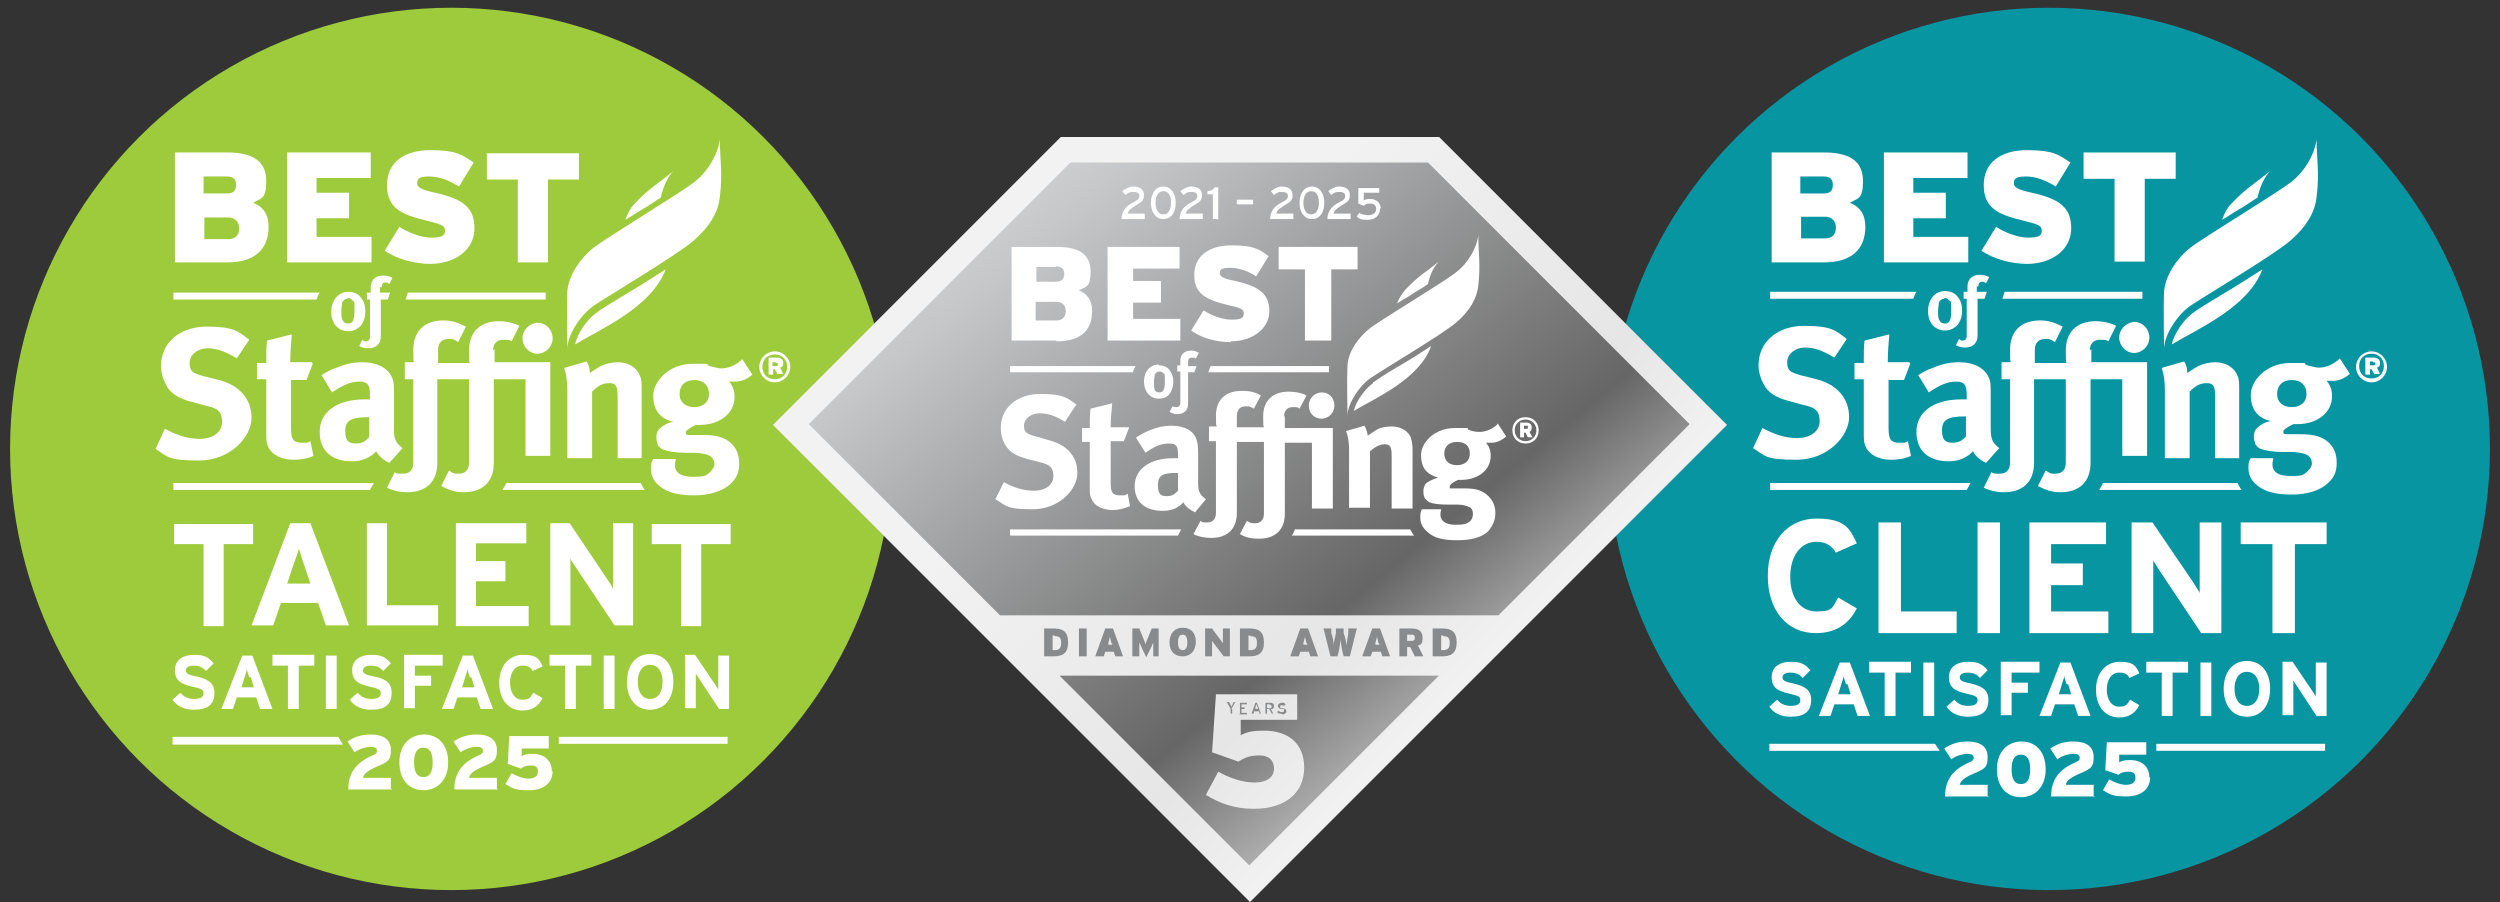 <?xml version="1.0" encoding="UTF-8"?>
<svg id="Layer_1" xmlns="http://www.w3.org/2000/svg" xmlns:xlink="http://www.w3.org/1999/xlink" version="1.1" viewBox="0 0 323 116.6">
  <rect x="0" y="0" width="323" height="116.6" fill="#333333" stroke="none"/>
  <!-- Generator: Adobe Illustrator 29.3.0, SVG Export Plug-In . SVG Version: 2.1.0 Build 146)  -->
  <defs>
    <style>
      .st0 {
        fill: url(#linear-gradient2);
      }

      .st1 {
        fill: url(#linear-gradient1);
      }

      .st2 {
        fill: url(#linear-gradient);
      }

      .st3 {
        fill: #0895a2;
      }

      .st4 {
        fill: #fff;
      }

      .st5 {
        fill: #9dcb3b;
      }

      .st6 {
        fill: #f2f2f2;
      }

      .st7 {
        fill: #898a8c;
      }
    </style>
    <linearGradient id="linear-gradient" x1="115.2" y1="235.5" x2="193.6" y2="140.1" gradientTransform="translate(0 234) scale(1 -1)" gradientUnits="userSpaceOnUse">
      <stop offset="0" stop-color="#f2f2f2"/>
      <stop offset=".3" stop-color="#c6c7c9"/>
      <stop offset=".8" stop-color="#666"/>
      <stop offset="1" stop-color="#c7c7c7"/>
    </linearGradient>
    <linearGradient id="linear-gradient1" x1="130.7" y1="209.9" x2="192.8" y2="147.8" gradientTransform="translate(0 234) scale(1 -1)" gradientUnits="userSpaceOnUse">
      <stop offset="0" stop-color="#f2f2f2"/>
      <stop offset=".3" stop-color="#f2f2f2"/>
      <stop offset=".8" stop-color="#e6e6e6"/>
      <stop offset="1" stop-color="#f2f2f2"/>
    </linearGradient>
    <linearGradient id="linear-gradient2" x1="110.1" y1="189.3" x2="172.2" y2="127.2" gradientTransform="translate(0 234) scale(1 -1)" gradientUnits="userSpaceOnUse">
      <stop offset="0" stop-color="#f2f2f2"/>
      <stop offset=".3" stop-color="#f2f2f2"/>
      <stop offset=".8" stop-color="#e6e6e6"/>
      <stop offset="1" stop-color="#f2f2f2"/>
    </linearGradient>
  </defs>
  <circle class="st5" cx="58.3" cy="58" r="57"/>
  <path class="st4" d="M29.4,33.9h-6.8v-14.2h6.8c3.5,0,5,1.3,5,3.7s-.7,2.2-1.7,2.8c1.3.5,2,1.5,2,3.1,0,2.9-1.8,4.6-5.3,4.6ZM29.3,22.8h-3v2.2h3c.9,0,1.2-.4,1.2-1.1s-.3-1.1-1.2-1.1ZM29.5,28.1h-3.1v2.8h3.1c1,0,1.4-.6,1.4-1.4s-.5-1.4-1.4-1.4h0Z"/>
  <path class="st4" d="M37.1,33.9v-14.2h10.8v3.3h-7v1.9h4.2v3.3h-4.2v2.4h7.1v3.3h-11,0Z"/>
  <path class="st4" d="M55.7,34.1c-2.3,0-4.5-.7-6-1.7l1.9-3.1c1,.7,2.8,1.4,4.1,1.4s1.8-.2,1.8-.9-.5-.8-2.4-1.3c-3.4-.8-5.1-1.7-5.1-4.6s2.2-4.5,5.6-4.5,4.1.6,5.6,1.6l-1.9,3.1c-1.3-.8-2.5-1.3-3.9-1.3s-1.5.4-1.5.9.5.8,2.3,1.2c3.6.8,5.1,1.9,5.1,4.6s-2.4,4.6-5.8,4.6h0Z"/>
  <path class="st4" d="M70.8,23.2v10.7h-3.9v-10.7h-4v-3.4h11.9v3.4s-4,0-4,0Z"/>
  <path class="st4" d="M85.4,25.4c.3-1.3.9-2.6,1.6-3.3-1.8,1.5-3,2.1-5,4.2-.5.5-.9,1.2-1.2,2.1.7-.4,1.4-.9,2.1-1.3.9-.5,1.7-1.1,2.5-1.6h0Z"/>
  <path class="st4" d="M77.2,40.3c-1.2.8-2.6,2.7-2.9,4.2,3.3-2,9.9-4.8,11.7-9.7-1.7,1.1-3.6,2.3-5.3,3.3-1.6,1-3,1.8-3.5,2.2h0Z"/>
  <path class="st4" d="M89.6,23.6c-1.8,1.4-11.1,7-12.9,8.4-1.8,1.4-3.2,3.6-3.4,5.6-.1,2,0,7.5,0,7.5,0-1.9,1.8-4.5,3.4-5.6s10.7-6.5,12.9-8.4c2.2-1.9,3.2-3.8,3.4-5.6.4-3.3,0-4.9,0-7.5-.2,1.8-1.5,4.2-3.4,5.6Z"/>
  <path class="st4" d="M28.9,70.3v10.6h-2.6v-10.6h-3.8v-2.6h10.2v2.6h-3.8Z"/>
  <path class="st4" d="M42.1,80.8l-1-2.9h-4.8l-1,2.9h-2.8l5-13.2h2.6l5,13.2h-2.9ZM39.3,73c-.3-.8-.5-1.6-.7-2.1-.1.5-.4,1.3-.7,2.1l-.8,2.4h3l-.8-2.4Z"/>
  <path class="st4" d="M47.4,80.8v-13.2h2.6v10.6h6.6v2.6h-9.2Z"/>
  <path class="st4" d="M58.9,80.8v-13.2h9.1v2.6h-6.5v2.3h3.8v2.6h-3.8v3.2h6.8v2.6h-9.4Z"/>
  <path class="st4" d="M79.4,80.8l-4.8-7.2c-.3-.5-.8-1.1-.9-1.5,0,.5,0,2.1,0,2.9v5.8h-2.6v-13.2h2.5l4.7,7c.3.5.8,1.1.9,1.5,0-.5,0-2.1,0-2.9v-5.6h2.6v13.2h-2.4,0Z"/>
  <path class="st4" d="M90.6,70.3v10.6h-2.6v-10.6h-3.8v-2.6h10.2v2.6h-3.8,0Z"/>
  <path class="st4" d="M65.4,62.4c-.1.3-.3.6-.5.9h18.4c-.2-.3-.4-.6-.5-.9,0,0-17.4,0-17.4,0Z"/>
  <polygon class="st4" points="22.4 62.4 22.4 63.3 47.8 63.3 48.3 62.4 22.4 62.4"/>
  <path class="st4" d="M22.4,37.8v.9h18.5c.1-.3.2-.6.4-.9h-18.9Z"/>
  <polygon class="st4" points="70.5 38.7 70.5 37.8 52.7 37.8 52.4 38.7 70.5 38.7"/>
  <path class="st4" d="M32.2,43.9l-1.6,2.4c-1.5-.9-2.6-1.3-3.8-1.3s-2.3.8-2.3,1.9.4,1.3,1.8,1.7l2,.5c2.7.7,4.2,2.5,4.2,4.9s-2.7,5.5-6.8,5.5-4-.5-5.6-1.5l1.2-2.6c1.5.8,2.9,1.3,4.5,1.3s2.9-.8,2.9-2.2-.7-1.8-2.2-2.1l-1.8-.5c-1.6-.4-2.7-1.1-3.2-2.1-.4-.7-.7-1.6-.7-2.5,0-3,2.4-5.1,5.9-5.1s4.1.6,5.5,1.7h0Z"/>
  <path class="st4" d="M40.4,47l-.8,2.1h-2v6.2c0,1.5.3,1.9,1.4,1.9s.6,0,1.1-.2l.4,1.9c-.9.4-1.8.5-2.6.5-1.6,0-2.9-.7-3.3-1.8-.2-.5-.2-.8-.2-1.9v-6.7h-1.2v-2.1h1.2c0-1.2,0-2,.1-2.9l3.2-.8c-.1,1.1-.2,2.4-.2,3.6h2.8Z"/>
  <path class="st4" d="M41.5,48.5c.8-.5,1.1-.7,2-1,1.2-.5,2.2-.7,3.3-.7,2,0,3.4.8,3.9,2.1.2.5.2.9.2,2.2v4.1c0,0,0,.2,0,.2,0,1.3.2,1.8,1.1,2.5l-1.7,1.9c-.7-.3-1.4-.9-1.7-1.5-.4.4-.5.5-.7.6-.6.4-1.4.7-2.4.7-2.7,0-4.2-1.4-4.2-3.8s2-4.2,5.8-4.2.4,0,.7,0v-.5c0-1.4-.3-1.8-1.4-1.8s-2.2.5-3.5,1.4l-1.4-2.3h0ZM47.7,53.9h-.1c-2.2,0-3,.4-3,1.8s.6,1.6,1.4,1.6,1.2-.3,1.7-.8v-2.6Z"/>
  <path class="st4" d="M69.4,45.7c1.1,0,2-.9,2-2s-.9-2-1.9-2-2,.9-2,2,.9,2,1.9,2h0Z"/>
  <path class="st4" d="M63.7,45.3c0-.9.5-1.4,1.3-1.4s.8,0,1.1.2l1-2c-.5-.3-1.6-.6-2.6-.6-2.5,0-3.9,1.4-3.9,3.8s.1,1.1.1,1.6h-4.1v-1.7c0-.9.5-1.4,1.3-1.4s.6,0,1.3.4l1-2c-1-.5-1.8-.8-2.9-.8-2.5,0-3.9,1.4-3.9,3.8s.1,1.1.1,1.6h-1.2v2.2h1.1v10.8c0,.9-.5,1.4-1.3,1.4s-.8,0-1.1-.2l-1,2c.5.3,1.6.6,2.6.6,2.5,0,3.9-1.4,3.9-3.8s0-9.5,0-9.5v-1.3h4.1v10.8c0,.9-.5,1.4-1.3,1.4s-.6,0-1.3-.4l-1,2c1,.5,1.8.8,2.9.8,2.5,0,3.9-1.4,3.9-3.8s0-10.8,0-10.8h4.1v9.9h3.2v-12.1h-7.2v-1.7h0Z"/>
  <path class="st4" d="M73,47.5l2.8-.8c.3.5.4,1,.4,1.5.7-.5.9-.6,1.4-.9.6-.3,1.5-.5,2.2-.5,1.4,0,2.5.7,2.9,1.8.2.4.2,1,.2,1.7v8.9h-3.1v-7.9c0-1.4-.2-1.8-1.1-1.8s-1.5.4-2.2,1.1v8.6h-3.2v-8.8c0-1-.1-2-.4-2.8h0Z"/>
  <path class="st4" d="M95.9,46.4l1.3,2c-.7.6-1.4.9-2.2.9s-.4,0-.8,0c.5.6.7,1.2.7,2,0,2.1-1.9,3.6-4.5,3.6s-.2,0-.5,0c-.8.4-1.3.7-1.3,1s.2.3.5.3h1.7c1.8,0,2.8.3,3.7,1.1.7.7,1,1.5,1,2.6s-.3,1.8-1,2.5c-1.1,1.1-2.9,1.6-4.8,1.6s-3.5-.3-4.6-1.3c-.7-.6-1-1.3-1-2.2s.2-1,.3-1.2h2.9c0,.3-.1.4-.1.8,0,1,.8,1.5,2.3,1.5s1.6-.1,2-.4c.4-.3.8-.8.8-1.2s-.2-.9-.6-1.1c-.3-.2-.8-.3-1.7-.4-.2,0-.6,0-1.4,0-1.4,0-2.3-.2-2.9-.4-.3-.1-.5-.3-.7-.6-.1-.3-.2-.6-.2-1s.1-.8.4-1.1c.4-.4,1.1-.8,1.8-.9-1.8-.4-2.6-1.6-2.6-3.4s2-4.1,5.1-4.1,1.3,0,2.2.3c.9.2,1.1.3,1.5.3.9,0,1.8-.4,2.5-1h0ZM89.7,49.1c-1.2,0-1.9.7-1.9,1.8s.8,1.7,1.9,1.7,1.9-.6,1.9-1.7-.7-1.8-1.9-1.8Z"/>
  <path class="st4" d="M44.9,37.7c.7,0,1.3.2,1.7.7.4.5.6,1,.6,1.8s-.2,1.4-.6,1.9c-.4.4-.9.7-1.6.7-1.3,0-2.2-1-2.2-2.5s.9-2.6,2.2-2.6h0ZM44.9,38.6c-.3,0-.6.2-.7.5,0,.3-.1.6-.1,1.1s0,1,.2,1.2c.1.3.4.4.7.4.6,0,.8-.5.8-1.7s0-1.1-.3-1.3c-.1-.2-.3-.3-.6-.3h0Z"/>
  <path class="st4" d="M49.3,37.1c0-.4.2-.6.5-.6s.2,0,.5.2l.4-.8c-.4-.2-.7-.3-1.2-.3-1,0-1.6.6-1.6,1.5s0,.5,0,.7h-.5v.9h.4v4.8c0,.4-.2.6-.5.6s-.2,0-.5-.2l-.4.8c.4.2.7.3,1.2.3,1,0,1.6-.6,1.6-1.5s0-3.3,0-4.8h.9l.3-.9h-1.3v-.7h0Z"/>
  <path class="st4" d="M100.1,49.4c-1.1,0-2-.9-2-2s.9-2,2-2,2,.9,2,2-.9,2-2,2ZM100.1,45.8c-.9,0-1.6.6-1.6,1.6s.7,1.6,1.6,1.6,1.6-.6,1.6-1.6-.7-1.6-1.6-1.6ZM100.5,48.4l-.4-.7h-.2v.7h-.6v-2.2h1c.5,0,.9.2.9.7s-.2.5-.4.6l.4.8h-.7,0ZM100.2,46.8h-.4v.5h.4c.2,0,.3,0,.3-.2s0-.2-.3-.2h0Z"/>
  <path class="st4" d="M25,91.7c-1.2,0-2.2-.5-2.7-1.3l1-.9c.5.6,1.1.8,1.8.8s1.2-.2,1.2-.7-.2-.6-1.5-.9c-1.3-.3-2.2-.7-2.2-2.1s1.1-2,2.5-2,1.9.4,2.5,1.1l-1,1c-.4-.5-.9-.7-1.6-.7s-1,.3-1,.6c0,.4.3.6,1.4.8,1.1.3,2.3.6,2.3,2.1s-.8,2.2-2.7,2.2h0Z"/>
  <path class="st4" d="M33.6,91.6l-.5-1.5h-2.5l-.5,1.5h-1.5l2.7-6.9h1.3l2.6,6.9h-1.5ZM32.2,87.5c-.1-.4-.3-.8-.3-1.1,0,.3-.2.7-.3,1.1l-.4,1.3h1.6l-.4-1.3Z"/>
  <path class="st4" d="M38.6,86v5.6h-1.4v-5.6h-2v-1.4h5.4v1.4h-2Z"/>
  <path class="st4" d="M42.1,91.6v-6.9h1.4v6.9h-1.4Z"/>
  <path class="st4" d="M47.9,91.7c-1.2,0-2.2-.5-2.7-1.3l1-.9c.5.6,1.1.8,1.8.8s1.2-.2,1.2-.7-.2-.6-1.5-.9c-1.3-.3-2.2-.7-2.2-2.1s1.1-2,2.5-2,1.9.4,2.5,1.1l-1,1c-.4-.5-.9-.7-1.6-.7s-1,.3-1,.6c0,.4.3.6,1.4.8s2.3.6,2.3,2.1-.8,2.2-2.7,2.2h0Z"/>
  <path class="st4" d="M53.6,86v1.3h2.1v1.3h-2.1v2.9h-1.4v-6.9h5v1.4h-3.6Z"/>
  <path class="st4" d="M62.1,91.6l-.5-1.5h-2.5l-.5,1.5h-1.5l2.7-6.9h1.3l2.6,6.9h-1.5ZM60.7,87.5c-.1-.4-.3-.8-.3-1.1,0,.3-.2.7-.3,1.1l-.4,1.3h1.6l-.4-1.3Z"/>
  <path class="st4" d="M68.8,86.7c-.2-.5-.6-.7-1.3-.7-1,0-1.6.9-1.6,2.2s.6,2.2,1.6,2.2,1-.3,1.4-.9l1.2.7c-.5,1-1.3,1.6-2.6,1.6-1.8,0-3-1.4-3-3.6s1.3-3.6,3.1-3.6,2.1.6,2.5,1.5l-1.3.6h0Z"/>
  <path class="st4" d="M74.4,86v5.6h-1.4v-5.6h-2v-1.4h5.4v1.4h-2,0Z"/>
  <path class="st4" d="M78,91.6v-6.9h1.4v6.9h-1.4Z"/>
  <path class="st4" d="M84,91.7c-1.9,0-3-1.5-3-3.6s1.1-3.6,3-3.6,3,1.5,3,3.6-1.1,3.6-3,3.6ZM84,85.9c-1.1,0-1.6,1-1.6,2.2s.5,2.2,1.6,2.2,1.6-1,1.6-2.2-.5-2.2-1.6-2.2Z"/>
  <path class="st4" d="M92.9,91.6l-2.5-3.8c-.2-.3-.4-.6-.5-.8,0,.3,0,1.1,0,1.5v3h-1.4v-6.9h1.3l2.5,3.7c.2.3.4.6.5.8,0-.3,0-1.1,0-1.5v-2.9h1.4v6.9h-1.2,0Z"/>
  <path class="st4" d="M50.7,102h-5.7c0-2.3,1.2-3.5,2.9-4.3.7-.3.8-.4.8-.7s-.2-.5-.8-.5-1.4.2-2.1.7l-.9-1.4c.9-.6,1.8-.9,3-.9,1.7,0,2.6.7,2.6,2s-.3,1.5-1.7,2.1c-1.4.6-1.8,1-1.9,1.5h3.6v1.6h0Z"/>
  <path class="st4" d="M57.9,98.5c0,2.3-1.4,3.6-3.2,3.6s-3.1-1.3-3.1-3.6,1.4-3.6,3.2-3.6,3.1,1.3,3.1,3.6ZM55.9,98.5c0-1.3-.4-1.9-1.2-1.9s-1.2.6-1.2,1.9.4,1.9,1.2,1.9,1.2-.6,1.2-1.9Z"/>
  <path class="st4" d="M64.4,102h-5.7c0-2.3,1.2-3.5,2.9-4.3.7-.3.8-.4.8-.7s-.2-.5-.8-.5-1.4.2-2.1.7l-.9-1.4c.9-.6,1.8-.9,3-.9,1.7,0,2.6.7,2.6,2s-.3,1.5-1.7,2.1c-1.4.6-1.8,1-1.9,1.5h3.6v1.6h0Z"/>
  <path class="st4" d="M71.4,99.6c0,1.6-1.2,2.5-3.1,2.5s-2.1-.3-3-.8l.8-1.4c.7.4,1.5.7,2.2.7s1.2-.3,1.2-.9-.3-.8-.9-.8-.9.1-1.3.4l-1.7-.6.2-3.6h5.1v1.6h-3.5v1c.3-.2.7-.3,1.4-.3,1.5,0,2.5.8,2.5,2.3h0Z"/>
  <polygon class="st4" points="43.7 95.2 22.3 95.2 22.3 96.2 44.3 96.2 43.7 95.2"/>
  <rect class="st4" x="72.2" y="95.2" width="21.8" height=".9"/>
  <circle class="st3" cx="264.7" cy="58" r="57"/>
  <path class="st4" d="M235.7,33.9h-6.8v-14.2h6.8c3.5,0,5,1.3,5,3.7s-.7,2.2-1.7,2.8c1.3.5,2,1.5,2,3.1,0,2.9-1.8,4.6-5.3,4.6h0ZM235.6,22.8h-3v2.2h3c.9,0,1.2-.4,1.2-1.1s-.3-1.1-1.2-1.1ZM235.8,28h-3.1v2.8h3.1c1,0,1.4-.6,1.4-1.4s-.5-1.4-1.4-1.4h0Z"/>
  <path class="st4" d="M243.4,33.9v-14.2h10.8v3.3h-7v1.9h4.2v3.3h-4.2v2.4h7.1v3.3h-11Z"/>
  <path class="st4" d="M262,34.1c-2.3,0-4.5-.7-6-1.7l1.9-3.1c1,.7,2.8,1.4,4.1,1.4s1.8-.2,1.8-.9-.5-.8-2.4-1.3c-3.4-.8-5.1-1.7-5.1-4.6s2.2-4.5,5.6-4.5,4.1.6,5.6,1.6l-1.9,3.1c-1.3-.8-2.5-1.3-3.9-1.3s-1.5.4-1.5.9.5.8,2.3,1.2c3.6.8,5.1,1.9,5.1,4.6s-2.4,4.6-5.8,4.6h0Z"/>
  <path class="st4" d="M277.1,23.1v10.7h-3.9v-10.7h-4v-3.4h11.9v3.4h-4Z"/>
  <path class="st4" d="M291.7,25.4c.3-1.3.9-2.6,1.6-3.3-1.8,1.5-3,2.1-5,4.2-.5.5-.9,1.2-1.2,2.1.7-.4,1.4-.9,2.1-1.3.9-.5,1.7-1.1,2.5-1.6h0Z"/>
  <path class="st4" d="M283.5,40.3c-1.2.8-2.6,2.7-2.9,4.2,3.3-2,9.9-4.8,11.7-9.7-1.7,1.1-3.6,2.3-5.3,3.3-1.6,1-3,1.8-3.5,2.2h0Z"/>
  <path class="st4" d="M295.9,23.6c-1.8,1.4-11.1,7-12.9,8.4-1.8,1.4-3.2,3.6-3.4,5.6-.1,2,0,7.5,0,7.5,0-1.9,1.8-4.5,3.4-5.6s10.7-6.5,12.9-8.4c2.2-1.9,3.2-3.8,3.4-5.6.4-3.3,0-4.9,0-7.5-.2,1.8-1.5,4.2-3.4,5.6Z"/>
  <path class="st4" d="M237.3,71.6c-.5-1-1.3-1.6-2.6-1.6-2.1,0-3.4,1.9-3.4,4.5s1.2,4.5,3.4,4.5,2-.5,2.8-1.8l2.4,1.4c-1,2-2.7,3.2-5.3,3.2-3.7,0-6.2-2.9-6.2-7.4s2.6-7.4,6.3-7.4,4.3,1.3,5.2,3.2l-2.7,1.2h0Z"/>
  <path class="st4" d="M242.7,81.8v-14.3h2.9v11.5h7.2v2.8h-10Z"/>
  <path class="st4" d="M255.5,81.8v-14.3h2.9v14.3h-2.9Z"/>
  <path class="st4" d="M262.2,81.8v-14.3h9.9v2.8h-7.1v2.5h4.1v2.8h-4.1v3.4h7.4v2.8h-10.2Z"/>
  <path class="st4" d="M284.4,81.8l-5.2-7.8c-.3-.5-.8-1.2-1-1.6,0,.5,0,2.3,0,3.1v6.3h-2.8v-14.3h2.7l5.1,7.5c.3.5.8,1.2,1,1.6,0-.5,0-2.3,0-3.1v-6h2.8v14.3h-2.5Z"/>
  <path class="st4" d="M296.5,70.3v11.5h-2.9v-11.5h-4.1v-2.8h11.1v2.8h-4.1Z"/>
  <path class="st4" d="M271.7,62.4c-.1.3-.3.6-.5.9h18.4c-.2-.3-.4-.6-.5-.9h-17.4,0Z"/>
  <polygon class="st4" points="228.7 62.4 228.7 63.3 254.1 63.3 254.6 62.4 228.7 62.4"/>
  <path class="st4" d="M228.7,37.7v.9h18.5c.1-.3.2-.6.4-.9h-18.9Z"/>
  <polygon class="st4" points="276.8 38.6 276.8 37.7 259 37.7 258.7 38.6 276.8 38.6"/>
  <path class="st4" d="M238.6,43.8l-1.6,2.4c-1.5-.9-2.6-1.3-3.8-1.3s-2.3.8-2.3,1.9.4,1.3,1.8,1.7l2,.5c2.7.7,4.2,2.5,4.2,4.9s-2.7,5.5-6.8,5.5-4-.5-5.6-1.5l1.2-2.6c1.5.8,2.9,1.3,4.5,1.3s2.9-.8,2.9-2.2-.7-1.8-2.2-2.1l-1.8-.5c-1.6-.4-2.7-1.1-3.2-2.1-.4-.7-.7-1.6-.7-2.5,0-3,2.4-5.1,5.9-5.1s4.1.6,5.5,1.7h0Z"/>
  <path class="st4" d="M246.8,47l-.8,2.1h-2v6.2c0,1.5.3,1.9,1.4,1.9s.6,0,1.1-.2l.4,1.9c-.9.4-1.8.5-2.6.5-1.6,0-2.9-.7-3.3-1.8-.2-.5-.2-.8-.2-1.9v-6.7h-1.2v-2.1h1.2c0-1.2,0-2,.1-2.9l3.2-.8c-.1,1.1-.2,2.4-.2,3.6h2.8Z"/>
  <path class="st4" d="M247.8,48.5c.8-.5,1.1-.7,2-1,1.2-.5,2.2-.7,3.3-.7,2,0,3.4.8,3.9,2.1.2.5.2.9.2,2.2v4.1c0,0,0,.2,0,.2,0,1.3.2,1.8,1.1,2.5l-1.7,1.9c-.7-.3-1.4-.9-1.7-1.5-.4.4-.5.5-.7.6-.6.4-1.4.7-2.4.7-2.7,0-4.2-1.4-4.2-3.8s2-4.2,5.8-4.2.4,0,.7,0v-.5c0-1.4-.3-1.8-1.4-1.8s-2.2.5-3.5,1.4l-1.4-2.3h0ZM254,53.8h-.1c-2.2,0-3,.4-3,1.8s.6,1.6,1.4,1.6,1.2-.3,1.7-.8v-2.6s0,0,0,0Z"/>
  <path class="st4" d="M275.7,45.6c1.1,0,2-.9,2-2s-.9-2-1.9-2-2,.9-2,2,.9,2,1.9,2h0Z"/>
  <path class="st4" d="M270,45.3c0-.9.5-1.4,1.3-1.4s.8,0,1.1.2l1-2c-.5-.3-1.6-.6-2.6-.6-2.5,0-3.9,1.4-3.9,3.8s.1,1.1.1,1.6h-4.1v-1.7c0-.9.5-1.4,1.3-1.4s.6,0,1.3.4l1-2c-1-.5-1.8-.8-2.9-.8-2.5,0-3.9,1.4-3.9,3.8s.1,1.1.1,1.6h-1.2v2.2h1.1v10.8c0,.9-.5,1.4-1.3,1.4s-.8,0-1.1-.2l-1,2c.5.3,1.6.6,2.6.6,2.5,0,3.9-1.4,3.9-3.8s0-9.5,0-9.5v-1.3h4.1v10.8c0,.9-.5,1.4-1.3,1.4s-.6,0-1.3-.4l-1,2c1,.5,1.8.8,2.9.8,2.5,0,3.9-1.4,3.9-3.8s0-10.8,0-10.8h4.1v9.9h3.2v-12.1h-7.2v-1.7h0Z"/>
  <path class="st4" d="M279.4,47.5l2.8-.8c.3.5.4,1,.4,1.5.7-.5.9-.6,1.4-.9.6-.3,1.5-.5,2.2-.5,1.4,0,2.5.7,2.9,1.8.2.4.2,1,.2,1.7v8.9h-3.1v-7.9c0-1.4-.2-1.8-1.1-1.8s-1.5.4-2.2,1.1v8.6h-3.2v-8.8c0-1-.1-2-.4-2.8h0Z"/>
  <path class="st4" d="M302.3,46.3l1.3,2c-.7.6-1.4.9-2.2.9s-.4,0-.8,0c.5.6.7,1.2.7,2,0,2.1-1.9,3.6-4.5,3.6s-.2,0-.5,0c-.8.4-1.3.7-1.3,1s.2.3.5.3h1.7c1.8,0,2.8.3,3.7,1.1.7.7,1,1.5,1,2.6s-.3,1.8-1,2.5c-1.1,1.1-2.9,1.6-4.8,1.6s-3.5-.3-4.6-1.3c-.7-.6-1-1.3-1-2.2s.2-1,.3-1.2h2.9c0,.3-.1.4-.1.8,0,1,.8,1.5,2.3,1.5s1.6-.1,2-.4c.4-.3.8-.8.8-1.2s-.2-.9-.6-1.1c-.3-.2-.8-.3-1.7-.4-.2,0-.6,0-1.4,0-1.4,0-2.3-.2-2.9-.4-.3-.1-.5-.3-.7-.6-.1-.3-.2-.6-.2-1s.1-.8.4-1.1c.4-.4,1.1-.8,1.8-.9-1.8-.4-2.6-1.6-2.6-3.4s2-4.1,5.1-4.1,1.3,0,2.2.3c.9.2,1.1.3,1.5.3.9,0,1.8-.4,2.5-1h0ZM296.1,49.1c-1.2,0-1.9.7-1.9,1.8s.8,1.7,1.9,1.7,1.9-.6,1.9-1.7-.7-1.8-1.9-1.8h0Z"/>
  <path class="st4" d="M251.2,37.6c.7,0,1.3.2,1.7.7.4.5.6,1,.6,1.8s-.2,1.4-.6,1.9c-.4.4-.9.7-1.6.7-1.3,0-2.2-1-2.2-2.5s.9-2.6,2.2-2.6h0ZM251.2,38.6c-.3,0-.6.2-.7.5,0,.3-.1.6-.1,1.1s0,1,.2,1.2c.1.3.4.4.7.4.6,0,.8-.5.8-1.7s0-1.1-.3-1.3c-.1-.2-.3-.3-.6-.3h0Z"/>
  <path class="st4" d="M255.6,37c0-.4.2-.6.5-.6s.2,0,.5.2l.4-.8c-.4-.2-.7-.3-1.2-.3-1,0-1.6.6-1.6,1.5s0,.5,0,.7h-.5v.9h.4v4.8c0,.4-.2.6-.5.6s-.2,0-.5-.2l-.4.8c.4.2.7.3,1.2.3,1,0,1.6-.6,1.6-1.5s0-3.3,0-4.8h.9l.3-.9h-1.3v-.7h0Z"/>
  <path class="st4" d="M306.4,49.4c-1.1,0-2-.9-2-2s.9-2,2-2,2,.9,2,2-.9,2-2,2ZM306.4,45.7c-.9,0-1.6.6-1.6,1.6s.7,1.6,1.6,1.6,1.6-.6,1.6-1.6-.7-1.6-1.6-1.6ZM306.8,48.4l-.4-.7h-.2v.7h-.6v-2.2h1c.5,0,.9.2.9.7s-.2.5-.4.6l.4.8h-.7,0ZM306.6,46.7h-.4v.5h.4c.2,0,.3,0,.3-.2s0-.2-.3-.2h0Z"/>
  <path class="st4" d="M231.3,92.6c-1.2,0-2.2-.5-2.7-1.3l1-.9c.5.6,1.1.8,1.8.8s1.2-.2,1.2-.7-.2-.6-1.5-.9c-1.3-.3-2.2-.7-2.2-2.1s1.1-2,2.5-2,1.9.4,2.5,1.1l-1,1c-.4-.5-.9-.7-1.6-.7s-1,.3-1,.6c0,.4.3.6,1.4.8,1.1.3,2.3.6,2.3,2.1s-.8,2.2-2.7,2.2h0Z"/>
  <path class="st4" d="M240,92.5l-.5-1.5h-2.5l-.5,1.5h-1.5l2.7-6.9h1.3l2.6,6.9h-1.5ZM238.5,88.4c-.1-.4-.3-.8-.3-1.1,0,.3-.2.7-.3,1.1l-.4,1.3h1.6l-.4-1.3Z"/>
  <path class="st4" d="M244.9,86.9v5.6h-1.4v-5.6h-2v-1.4h5.4v1.4h-2Z"/>
  <path class="st4" d="M248.5,92.5v-6.9h1.4v6.9h-1.4Z"/>
  <path class="st4" d="M254.2,92.6c-1.2,0-2.2-.5-2.7-1.3l1-.9c.5.6,1.1.8,1.8.8s1.2-.2,1.2-.7-.2-.6-1.5-.9c-1.3-.3-2.2-.7-2.2-2.1s1.1-2,2.5-2,1.9.4,2.5,1.1l-1,1c-.4-.5-.9-.7-1.6-.7s-1,.3-1,.6c0,.4.3.6,1.4.8,1.1.3,2.3.6,2.3,2.1s-.8,2.2-2.7,2.2h0Z"/>
  <path class="st4" d="M259.9,86.9v1.3h2.1v1.3h-2.1v2.9h-1.4v-6.9h5v1.4h-3.6Z"/>
  <path class="st4" d="M268.5,92.5l-.5-1.5h-2.5l-.5,1.5h-1.5l2.7-6.9h1.3l2.6,6.9h-1.5ZM267,88.4c-.1-.4-.3-.8-.3-1.1,0,.3-.2.7-.3,1.1l-.4,1.3h1.6l-.4-1.3Z"/>
  <path class="st4" d="M275.1,87.6c-.2-.5-.6-.7-1.3-.7-1,0-1.6.9-1.6,2.2s.6,2.2,1.6,2.2,1-.3,1.4-.9l1.2.7c-.5,1-1.3,1.6-2.6,1.6-1.8,0-3-1.4-3-3.6s1.3-3.6,3.1-3.6,2.1.6,2.5,1.5l-1.3.6h0Z"/>
  <path class="st4" d="M280.7,86.9v5.6h-1.4v-5.6h-2v-1.4h5.4v1.4h-2,0Z"/>
  <path class="st4" d="M284.3,92.5v-6.9h1.4v6.9h-1.4Z"/>
  <path class="st4" d="M290.3,92.6c-1.9,0-3-1.5-3-3.6s1.1-3.6,3-3.6,3,1.5,3,3.6-1.1,3.6-3,3.6ZM290.3,86.8c-1.1,0-1.6,1-1.6,2.2s.5,2.2,1.6,2.2,1.6-1,1.6-2.2-.5-2.2-1.6-2.2Z"/>
  <path class="st4" d="M299.3,92.5l-2.5-3.8c-.2-.3-.4-.6-.5-.8,0,.3,0,1.1,0,1.5v3h-1.4v-6.9h1.3l2.5,3.7c.2.3.4.6.5.8,0-.3,0-1.1,0-1.5v-2.9h1.4v6.9h-1.2,0Z"/>
  <path class="st4" d="M257,102.9h-5.7c0-2.3,1.2-3.5,2.9-4.3.7-.3.8-.4.8-.7s-.2-.5-.8-.5-1.4.2-2.1.7l-.9-1.4c.9-.6,1.8-.9,3-.9,1.7,0,2.6.7,2.6,2s-.3,1.5-1.7,2.1c-1.4.6-1.8,1-1.9,1.5h3.6v1.6h0Z"/>
  <path class="st4" d="M264.3,99.4c0,2.3-1.4,3.6-3.2,3.6s-3.1-1.3-3.1-3.6,1.4-3.6,3.2-3.6,3.1,1.3,3.1,3.6ZM262.3,99.4c0-1.3-.4-1.9-1.2-1.9s-1.2.6-1.2,1.9.4,1.9,1.2,1.9,1.2-.6,1.2-1.9Z"/>
  <path class="st4" d="M270.7,102.9h-5.7c0-2.3,1.2-3.5,2.9-4.3.7-.3.8-.4.8-.7s-.2-.5-.8-.5-1.4.2-2.1.7l-.9-1.4c.9-.6,1.8-.9,3-.9,1.7,0,2.6.7,2.6,2s-.3,1.5-1.7,2.1c-1.4.6-1.8,1-1.9,1.5h3.6v1.6h0Z"/>
  <path class="st4" d="M277.8,100.4c0,1.6-1.2,2.5-3.1,2.5s-2.1-.3-3-.8l.8-1.4c.7.4,1.5.7,2.2.7s1.2-.3,1.2-.9-.3-.8-.9-.8-.9.1-1.3.4l-1.7-.6.2-3.6h5.1v1.6h-3.5v1c.3-.2.7-.3,1.4-.3,1.5,0,2.5.8,2.5,2.3Z"/>
  <polygon class="st4" points="250 96.1 228.6 96.1 228.6 97 250.6 97 250 96.1"/>
  <rect class="st4" x="278.6" y="96.1" width="21.8" height=".9"/>
  <path class="st6" d="M185.9,17.7h-48.8l-37.2,37.2,61.6,61.6,61.6-61.6-37.2-37.2h0Z"/>
  <path class="st2" d="M185.9,17.7h-48.8l-37.2,37.2,61.6,61.6,61.6-61.6-37.2-37.2h0Z"/>
  <path class="st1" d="M185.9,17.7h-48.8l-37.2,37.2,61.6,61.6,61.6-61.6-37.2-37.2h0ZM138.5,21h46l33.8,33.8-24.7,24.7h-64.4l-24.7-24.7s33.8-33.8,33.8-33.8ZM137,87.3h48.9l-24.5,24.5-24.5-24.5Z"/>
  <path class="st0" d="M162,104.5c-2.5,0-4.4-.7-6.2-1.8l1.6-3c1.4.8,3.1,1.4,4.7,1.4s2.5-.7,2.5-1.8-.7-1.7-1.9-1.7-1.9.3-2.7.8l-3.4-1.2.5-7.5h10.5v3.3h-7.3v2c.7-.4,1.5-.6,3-.6,3.1,0,5.2,1.6,5.2,4.8s-2.4,5.3-6.5,5.3h0Z"/>
  <path class="st4" d="M136.5,44h-5.8v-12.1h5.9c3,0,4.3,1.1,4.3,3.2s-.6,1.9-1.5,2.4c1.1.5,1.7,1.3,1.7,2.7,0,2.5-1.5,3.9-4.6,3.9ZM136.4,34.5h-2.5v1.9h2.5c.8,0,1.1-.4,1.1-1s-.3-1-1.1-1ZM136.5,39h-2.7v2.4h2.7c.8,0,1.2-.5,1.2-1.2s-.4-1.2-1.2-1.2Z"/>
  <path class="st4" d="M143.1,44v-12.1h9.3v2.8h-6v1.6h3.6v2.8h-3.6v2.1h6.1v2.8h-9.4Z"/>
  <path class="st4" d="M159,44.2c-2,0-3.9-.6-5.1-1.5l1.6-2.6c.9.6,2.4,1.2,3.6,1.2s1.6-.2,1.6-.8-.4-.7-2.1-1.1c-2.9-.7-4.3-1.5-4.3-3.9s1.9-3.8,4.8-3.8,3.6.5,4.8,1.4l-1.6,2.6c-1.1-.7-2.2-1.1-3.4-1.1s-1.3.3-1.3.7.4.7,2,1c3.1.7,4.4,1.7,4.4,3.9s-2.1,3.9-5,3.9h0Z"/>
  <path class="st4" d="M172,34.8v9.2h-3.4v-9.2h-3.4v-2.9h10.2v2.9h-3.4Z"/>
  <path class="st4" d="M184.5,36.7c.2-1.1.7-2.2,1.4-2.9-1.6,1.3-2.6,1.8-4.3,3.6-.4.5-.8,1-1.1,1.8.6-.4,1.2-.7,1.8-1.1.7-.5,1.5-.9,2.2-1.4h0Z"/>
  <path class="st4" d="M177.4,49.5c-1,.7-2.2,2.3-2.5,3.6,2.8-1.7,8.5-4.1,10-8.4-1.5,1-3.1,2-4.5,2.8-1.4.8-2.5,1.6-3,1.9Z"/>
  <path class="st4" d="M188.1,35.2c-1.5,1.2-9.5,6-11.1,7.2-1.5,1.2-2.8,3-2.9,4.8-.1,1.7,0,6.5,0,6.5,0-1.6,1.6-3.9,2.9-4.8,1.4-1,9.2-5.6,11.1-7.2,1.9-1.6,2.7-3.2,2.9-4.8.3-2.8,0-4.2,0-6.5-.2,1.6-1.3,3.6-2.9,4.8Z"/>
  <path class="st4" d="M167.3,68.4c-.1.3-.2.5-.4.8h15.8c-.2-.2-.3-.5-.5-.8h-15Z"/>
  <polygon class="st4" points="130.5 68.4 130.5 69.2 152.2 69.2 152.6 68.4 130.5 68.4"/>
  <path class="st4" d="M130.5,47.3v.8h15.9c0-.3.2-.5.3-.8h-16.2Z"/>
  <polygon class="st4" points="171.7 48.1 171.7 47.3 156.4 47.3 156.1 48.1 171.7 48.1"/>
  <path class="st4" d="M138.9,52.5l-1.3,2c-1.3-.8-2.2-1.1-3.3-1.1s-2,.7-2,1.6.4,1.1,1.6,1.4l1.7.5c2.3.6,3.6,2.1,3.6,4.2s-2.3,4.7-5.8,4.7-3.4-.5-4.8-1.3l1.1-2.2c1.3.7,2.5,1.1,3.9,1.1s2.5-.7,2.5-1.9-.6-1.5-1.8-1.8l-1.6-.4c-1.4-.4-2.3-.9-2.8-1.8-.4-.6-.6-1.4-.6-2.2,0-2.6,2.1-4.4,5.1-4.4s3.5.5,4.7,1.4Z"/>
  <path class="st4" d="M145.9,55.2l-.7,1.8h-1.7v5.3c0,1.3.2,1.7,1.2,1.7s.5,0,1-.2l.3,1.6c-.8.3-1.5.5-2.2.5-1.4,0-2.5-.6-2.8-1.5-.2-.4-.2-.6-.2-1.6v-5.7h-1v-1.8h1c0-1,0-1.7.1-2.5l2.8-.7c-.1,1-.2,2.1-.2,3.1h2.4Z"/>
  <path class="st4" d="M146.8,56.5c.7-.4,1-.6,1.7-.9,1-.4,1.9-.6,2.8-.6,1.7,0,2.9.6,3.3,1.8.1.4.2.7.2,1.9v3.5c0,0,0,.2,0,.2,0,1.1.2,1.5,1,2.1l-1.4,1.7c-.6-.3-1.2-.7-1.5-1.3-.4.4-.4.4-.6.5-.5.4-1.2.6-2.1.6-2.3,0-3.6-1.2-3.6-3.2s1.7-3.6,5-3.6.3,0,.6,0v-.4c0-1.2-.2-1.5-1.2-1.5s-1.9.4-3,1.2l-1.2-1.9h0ZM152.2,61.1h-.1c-1.9,0-2.5.3-2.5,1.6s.5,1.4,1.2,1.4,1-.3,1.4-.7v-2.2h0Z"/>
  <path class="st4" d="M170.7,54.1c.9,0,1.7-.7,1.7-1.7s-.7-1.7-1.6-1.7-1.7.7-1.7,1.7.7,1.7,1.7,1.7Z"/>
  <path class="st4" d="M165.9,53.8c0-.7.4-1.2,1.1-1.2s.6,0,.9.2l.9-1.7c-.5-.3-1.4-.5-2.3-.5-2.1,0-3.3,1.2-3.3,3.2s.1,1,.1,1.4h-3.5v-1.5c0-.7.4-1.2,1.1-1.2s.5,0,1.1.3l.9-1.7c-.8-.5-1.6-.6-2.5-.6-2.1,0-3.3,1.2-3.3,3.2s.1,1,.1,1.4h-1v1.9h.9v9.3c0,.7-.4,1.2-1.1,1.2s-.6,0-.9-.2l-.9,1.7c.5.3,1.4.5,2.3.5,2.1,0,3.3-1.2,3.3-3.2s0-8.1,0-8.1v-1.1h3.5v9.3c0,.7-.4,1.2-1.1,1.2s-.5,0-1.1-.3l-.9,1.7c.8.5,1.6.6,2.5.6,2.1,0,3.3-1.2,3.3-3.2s0-9.2,0-9.2h3.5v8.5h2.7v-10.4h-6.2v-1.5h0Z"/>
  <path class="st4" d="M173.9,55.7l2.4-.7c.2.4.4.9.4,1.3.6-.4.7-.5,1.2-.8.5-.3,1.3-.4,1.9-.4,1.2,0,2.2.6,2.5,1.5.1.4.2.8.2,1.5v7.6h-2.7v-6.8c0-1.2-.2-1.5-.9-1.5s-1.3.4-1.9.9v7.3h-2.7v-7.5c0-.9-.1-1.7-.4-2.4h0Z"/>
  <path class="st4" d="M193.5,54.7l1.1,1.7c-.6.5-1.2.8-1.9.8s-.4,0-.7,0c.4.5.6,1,.6,1.7,0,1.8-1.6,3.1-3.8,3.1s-.2,0-.4,0c-.7.3-1.1.6-1.1.9s.2.2.4.2h1.5c1.6,0,2.4.3,3.1,1,.6.6.9,1.3.9,2.2s-.3,1.5-.8,2.2c-.9,1-2.5,1.3-4.1,1.3s-3-.2-3.9-1.1c-.6-.5-.9-1.1-.9-1.8s.1-.9.2-1.1h2.5c0,.2-.1.3-.1.7,0,.8.7,1.3,1.9,1.3s1.4-.1,1.7-.3c.4-.2.6-.6.6-1.1s-.2-.8-.5-.9c-.3-.1-.7-.3-1.4-.3-.1,0-.5,0-1.2,0-1.2,0-2-.1-2.5-.3-.2-.1-.4-.3-.6-.5-.1-.2-.2-.5-.2-.9s.1-.7.3-1c.3-.3,1-.6,1.6-.8-1.5-.4-2.2-1.3-2.2-2.9s1.7-3.5,4.4-3.5,1.1,0,1.9.3c.7.2.9.2,1.3.2.7,0,1.5-.3,2.2-.9h0ZM188.2,57.1c-1,0-1.6.6-1.6,1.5s.6,1.5,1.6,1.5,1.7-.5,1.7-1.5-.6-1.5-1.6-1.5h0Z"/>
  <path class="st4" d="M149.7,47.2c.6,0,1.1.2,1.4.6.3.4.5.9.5,1.5s-.2,1.2-.5,1.6c-.3.4-.7.6-1.4.6-1.1,0-1.9-.9-1.9-2.2s.8-2.2,1.9-2.2h0ZM149.8,48c-.3,0-.5.2-.6.4,0,.2-.1.5-.1.9s0,.8.1,1.1c.1.2.3.3.6.3.5,0,.7-.4.7-1.4s0-.9-.2-1.1c-.1-.1-.3-.2-.5-.2h0Z"/>
  <path class="st4" d="M153.5,46.7c0-.3.2-.5.5-.5s.2,0,.5.1l.4-.7c-.3-.2-.6-.3-1-.3-.9,0-1.4.5-1.4,1.3s0,.4,0,.6h-.4v.8h.4v4.1c0,.3-.2.5-.5.5s-.2,0-.5-.1l-.4.7c.3.2.6.3,1,.3.9,0,1.4-.5,1.4-1.3s0-2.8,0-4.1h.8l.3-.8h-1.1v-.6h0Z"/>
  <path class="st4" d="M197.1,57.3c-1,0-1.7-.7-1.7-1.7s.7-1.7,1.7-1.7,1.7.7,1.7,1.7-.7,1.7-1.7,1.7ZM197.1,54.2c-.8,0-1.4.6-1.4,1.4s.6,1.4,1.4,1.4,1.4-.6,1.4-1.4-.6-1.4-1.4-1.4ZM197.4,56.5l-.3-.6h-.2v.6h-.5v-1.9h.8c.4,0,.7.2.7.6s-.1.5-.3.6l.4.7h-.6ZM197.2,55h-.3v.4h.3c.2,0,.2,0,.2-.2s0-.2-.2-.2h0Z"/>
  <path class="st7" d="M136.1,84.8h-1.2v-3.6h1.3c1.1,0,1.8.4,1.8,1.8s-.7,1.8-1.9,1.8ZM136.2,82.1h-.2v1.9h.2c.6,0,.9-.2.9-.9s-.2-.9-.8-.9h0Z"/>
  <path class="st7" d="M139.4,84.8v-3.6h1v3.6h-1Z"/>
  <path class="st7" d="M144.1,84.8l-.2-.6h-1.1l-.2.6h-1.1l1.3-3.6h1l1.3,3.6h-1.1,0ZM143.6,83.1c-.1-.5-.2-.7-.2-.9,0,.2-.1.4-.2.9v.2c0,0,.5,0,.5,0v-.2c0,0,0,0,0,0Z"/>
  <path class="st7" d="M149,84.8v-.9c0-.4,0-.7,0-.9-.1.3-.3.7-.4.9l-.5,1-.5-1c-.1-.3-.3-.7-.4-.9,0,.3,0,.6,0,.9v.9h-.9v-3.6h.9l.4,1c.2.5.4.9.4,1.1,0-.2.2-.6.4-1.1l.4-1h.9v3.6h-.9,0Z"/>
  <path class="st7" d="M152.8,84.8c-1,0-1.7-.6-1.7-1.8s.7-1.9,1.7-1.9,1.7.6,1.7,1.8-.7,1.9-1.7,1.9ZM152.8,82c-.4,0-.6.3-.6,1s.2,1,.6,1,.6-.3.6-1-.2-1-.6-1Z"/>
  <path class="st7" d="M158.1,84.8l-.9-1.2c-.2-.2-.5-.7-.6-.8,0,.2,0,.6,0,.9v1.1h-.9v-3.6h.9l.8,1.1c.2.2.5.7.6.8,0-.2,0-.6,0-.9v-1h.9v3.6h-.8Z"/>
  <path class="st7" d="M161.4,84.8h-1.2v-3.6h1.3c1.1,0,1.8.4,1.8,1.8s-.7,1.8-1.9,1.8h0ZM161.5,82.1h-.2v1.9h.2c.6,0,.9-.2.9-.9s-.2-.9-.8-.9h0Z"/>
  <path class="st7" d="M169.3,84.8l-.2-.6h-1.1l-.2.6h-1.1l1.3-3.6h1l1.3,3.6h-1.1,0ZM168.8,83.1c-.1-.5-.2-.7-.2-.9,0,.2-.1.4-.2.9v.2c0,0,.5,0,.5,0v-.2c0,0,0,0,0,0Z"/>
  <path class="st7" d="M174.5,84.8h-.9l-.2-.8c-.1-.6-.2-1.2-.2-1.5,0,.3-.1.9-.2,1.5l-.2.8h-.9l-.9-3.6h1v.6c.2.5.3,1.1.3,1.6,0-.4.2-1,.3-1.6v-.6h1v.6c.2.5.3,1.1.4,1.6,0-.4.1-1,.2-1.6v-.6h1.1l-.9,3.6h0Z"/>
  <path class="st7" d="M178.6,84.8l-.2-.6h-1.1l-.2.6h-1.1l1.3-3.6h1l1.3,3.6h-1.1,0ZM178.1,83.1c-.1-.5-.2-.7-.2-.9,0,.2-.1.4-.2.9v.2c0,0,.5,0,.5,0v-.2c0,0,0,0,0,0Z"/>
  <path class="st7" d="M182.8,84.8l-.6-1.2h-.4v1.2h-1v-3.6h1.6c.8,0,1.4.3,1.4,1.2s-.3.9-.6,1l.7,1.4h-1.1ZM182.4,82h-.6v.8h.6c.3,0,.4-.1.4-.4s-.1-.4-.4-.4h0Z"/>
  <path class="st7" d="M186.3,84.8h-1.2v-3.6h1.3c1.1,0,1.8.4,1.8,1.8s-.7,1.8-1.9,1.8h0ZM186.4,82.1h-.2v1.9h.2c.6,0,.9-.2.9-.9s-.2-.9-.8-.9h0Z"/>
  <path class="st7" d="M159.2,91.6v.6h-.2v-.6l-.5-.9h.3l.2.4c0,0,.1.2.1.3,0,0,0-.2.1-.3l.2-.4h.2l-.5.9h0Z"/>
  <path class="st7" d="M160.2,92.2v-1.4h.9v.2h-.7v.4h.4v.2h-.4v.5h.7v.2h-1Z"/>
  <path class="st7" d="M162.7,92.2v-.3h-.7v.3h-.3l.5-1.4h.2l.5,1.4h-.2,0ZM162.4,91.3c0-.1,0-.3-.1-.3,0,0,0,.2-.1.3v.3c-.1,0,.3,0,.3,0v-.3Z"/>
  <path class="st7" d="M164.2,91.6l.3.6h-.2l-.3-.6h-.3v.6h-.2v-1.4h.6c.3,0,.5.1.5.4s-.1.4-.3.4h0ZM164.1,91h-.4v.5h.4c.1,0,.2,0,.2-.2s-.1-.2-.2-.2Z"/>
  <path class="st7" d="M165.5,92.2c-.2,0-.4,0-.5-.2l.2-.2c0,.1.2.2.4.2.2,0,.3,0,.3-.2s0-.2-.3-.2c-.3,0-.5-.2-.5-.4s.2-.4.5-.4.3,0,.5.2l-.2.2c0,0-.2-.1-.3-.1s-.2,0-.2.2,0,.2.3.2c.3,0,.5.2.5.4s-.2.4-.5.4h0Z"/>
  <g>
    <path class="st4" d="M147.9,28.3h-3c0-1.2.8-1.8,1.6-2.2.6-.3.7-.5.7-.8s-.2-.5-.8-.5-.7.2-1,.4l-.4-.5c.4-.3.9-.6,1.4-.6.9,0,1.4.4,1.4,1.1s-.3.9-1,1.3c-.8.5-1,.7-1.1,1.1h2.2v.6h0Z"/>
    <path class="st4" d="M151.9,26.2c0,1.3-.6,2.1-1.6,2.1s-1.6-.9-1.6-2.1.6-2.1,1.6-2.1,1.6.9,1.6,2.1ZM151.3,26.2c0-.9-.3-1.5-1-1.5s-1,.7-1,1.5.3,1.5,1,1.5,1-.7,1-1.5Z"/>
    <path class="st4" d="M155.4,28.3h-3c0-1.2.8-1.8,1.6-2.2.6-.3.7-.5.7-.8s-.2-.5-.8-.5-.7.2-1,.4l-.4-.5c.4-.3.9-.6,1.4-.6.9,0,1.4.4,1.4,1.1s-.3.9-1,1.3c-.8.5-1,.7-1.1,1.1h2.2v.6h0Z"/>
    <path class="st4" d="M157.3,28.3h-.6v-3.2h-.7v-.4c.4,0,.8-.2.9-.5h.5v4.2h0Z"/>
    <path class="st4" d="M161.9,26.4h-2.1v-.6h2.1v.6Z"/>
    <path class="st4" d="M167.1,28.3h-3c0-1.2.8-1.8,1.6-2.2.6-.3.7-.5.7-.8s-.2-.5-.8-.5-.7.2-1,.4l-.4-.5c.4-.3.9-.6,1.4-.6.9,0,1.4.4,1.4,1.1s-.3.9-1,1.3c-.8.5-1,.7-1.1,1.1h2.2v.6h0Z"/>
    <path class="st4" d="M171.1,26.2c0,1.3-.6,2.1-1.6,2.1s-1.6-.9-1.6-2.1.6-2.1,1.6-2.1,1.6.9,1.6,2.1ZM170.4,26.2c0-.9-.3-1.5-1-1.5s-1,.7-1,1.5.3,1.5,1,1.5,1-.7,1-1.5Z"/>
    <path class="st4" d="M174.5,28.3h-3c0-1.2.8-1.8,1.6-2.2.6-.3.7-.5.7-.8s-.2-.5-.8-.5-.7.2-1,.4l-.4-.5c.4-.3.9-.6,1.4-.6.9,0,1.4.4,1.4,1.1s-.3.9-1,1.3c-.8.5-1,.7-1.1,1.1h2.2v.6h0Z"/>
    <path class="st4" d="M178.3,26.9c0,1-.7,1.5-1.6,1.5s-1-.1-1.4-.4l.3-.5c.3.2.8.3,1.2.3.6,0,1-.3,1-.8s-.3-.7-.8-.7-.6.1-.8.3l-.7-.3v-2h2.7v.6h-2v1c.1-.1.4-.2.8-.2.9,0,1.4.6,1.4,1.3h0Z"/>
  </g>
</svg>